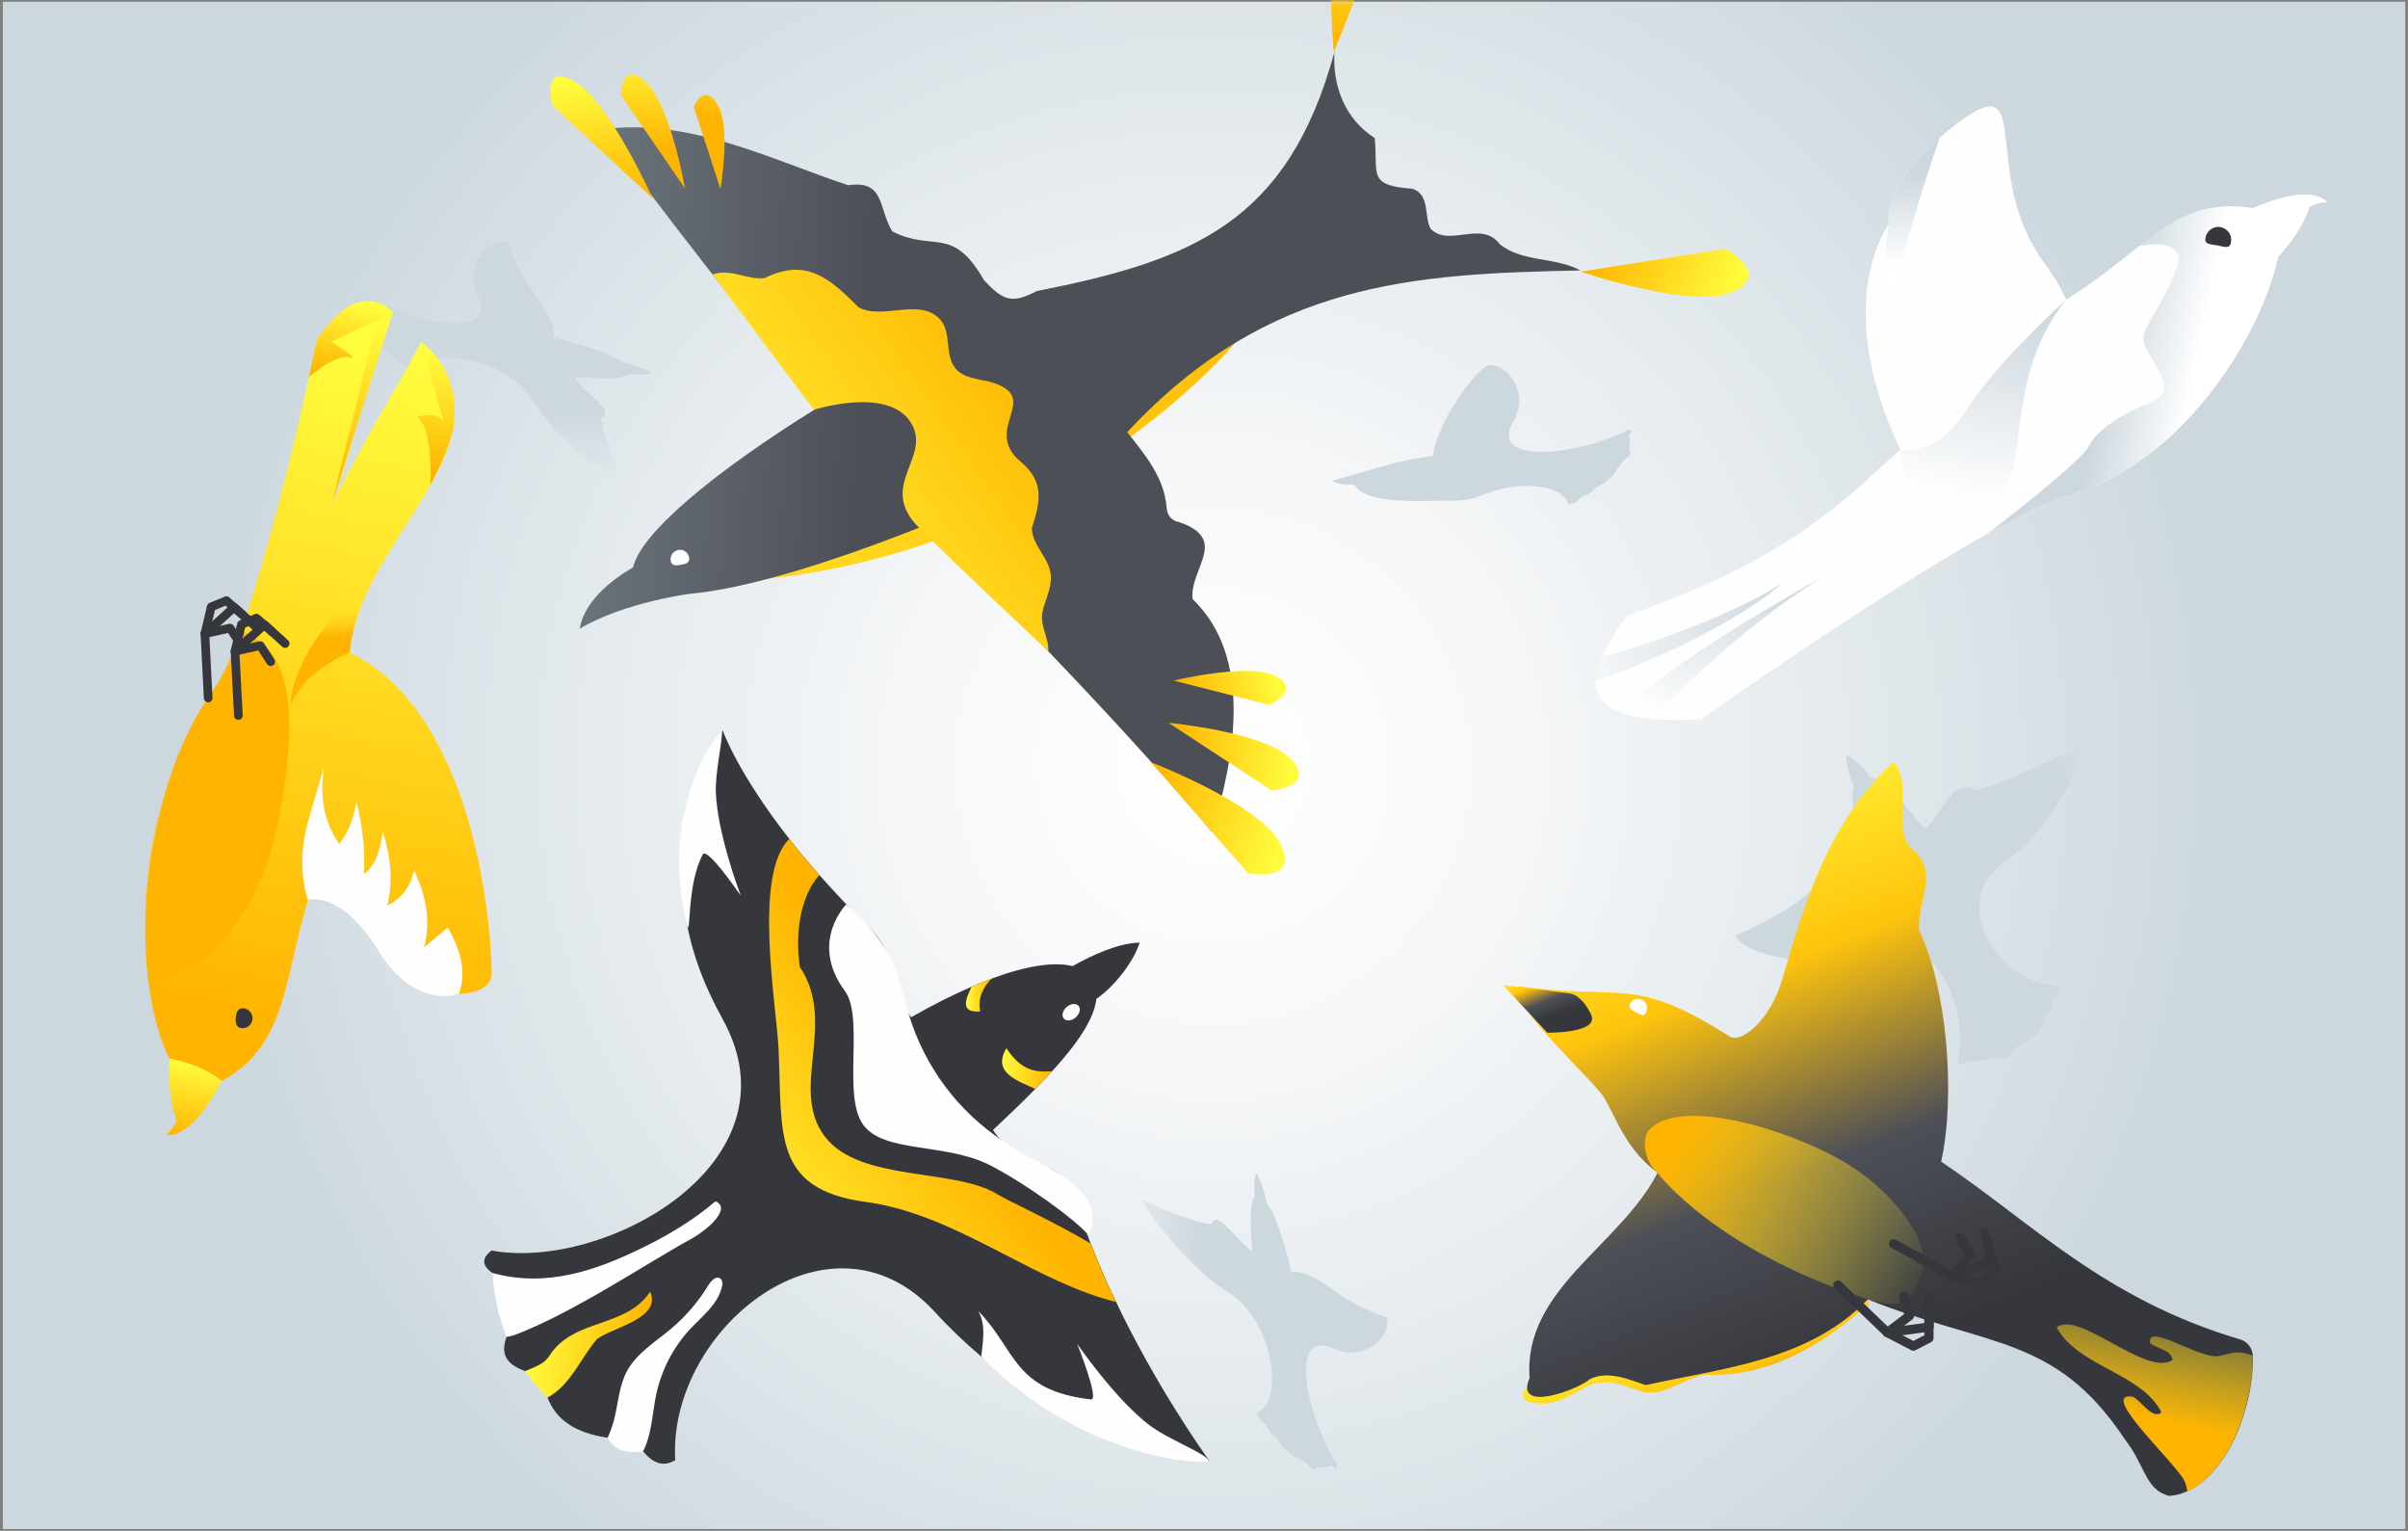 <svg width="225" height="143" viewBox="0 0 225 143" fill="none" xmlns="http://www.w3.org/2000/svg">
<rect x="0" y="0" width="225" height="143" fill="#808080" stroke="none"/>
<g clip-path="url(#clip0_3686_3161)">
<path d="M224.744 0.163H0.266V142.826H224.744V0.163Z" fill="url(#paint0_radial_3686_3161)"/>
<mask id="mask0_3686_3161" style="mask-type:luminance" maskUnits="userSpaceOnUse" x="0" y="0" width="225" height="143">
<path d="M225 0H0V143H225V0Z" fill="white"/>
</mask>
<g mask="url(#mask0_3686_3161)">
<path d="M71.58 54.085C71.58 54.085 82.319 48.273 82.339 44.473C82.36 40.673 102.252 39.55 106.271 36.067C110.29 32.584 115.465 31.96 115.465 31.96C115.465 31.96 99.807 51.061 71.58 54.085Z" fill="url(#paint1_linear_3686_3161)"/>
<path d="M140.144 22.819C138.426 20.51 135.429 23.146 133.67 21.368C133.036 20.183 133.649 18.171 131.962 17.63C127.728 17.323 128.781 16.271 128.454 12.901C125.744 11.154 124.516 8.182 124.68 4.893C120.323 20.796 111.446 24.31 96.872 27.19C94.489 28.447 93.702 28.018 91.963 26.2C88.977 20.98 87.228 23.585 83.372 21.613C82.063 19.509 82.718 16.792 79.251 17.303C71.805 14.821 64.605 11.062 56.331 12.063C56.342 12.084 60.555 18.284 76.428 38.058C66.426 44.269 59.86 49.866 59.154 52.992C57.068 54.217 54.613 56.168 54.163 58.722C58.377 56.24 64.482 55.464 64.482 55.464C69.391 55.035 77.226 52.747 86.379 49.09C104.982 67.506 113.226 77.7 113.246 77.721C115.353 70.785 117.143 61.439 111.426 55.954C111.149 53.073 114.903 50.397 110.168 48.763C109.482 48.661 109.063 48.14 109.012 47.456C108.797 44.606 107.018 42.522 105.33 40.367C118.482 26.23 132.156 25.587 147.671 25.26C145.257 23.973 142.24 24.504 140.144 22.819Z" fill="url(#paint2_linear_3686_3161)"/>
<path d="M66.579 25.638L76.039 38.283C76.039 38.283 82.861 36.087 85.05 39.386C87.238 42.685 81.879 45.3 85.858 49.284C89.836 53.257 97.956 60.836 97.956 60.836C98.007 59.325 97.005 58.426 97.506 56.761C97.823 55.688 98.345 54.616 98.161 53.513C97.915 52.001 96.392 50.837 96.422 49.304C97.2 46.914 97.619 45.014 95.4 43.155C91.595 40.009 97.67 37.088 92.413 35.638C91.278 35.392 89.979 35.29 89.253 34.381C88.292 33.196 88.875 31.286 88.005 30.04C86.175 27.63 82.554 29.959 80.233 28.712C77.584 26.067 75.385 24.024 71.447 25.975C69.698 26.159 68.348 25.045 66.579 25.638Z" fill="url(#paint3_linear_3686_3161)"/>
<path d="M116.601 81.551L107.54 71.194C107.54 71.194 117.818 75.147 119.649 78.844C121.48 82.531 116.601 81.551 116.601 81.551Z" fill="url(#paint4_linear_3686_3161)"/>
<path d="M129.743 -7.947L124.63 4.862C124.63 4.862 123.515 -6.159 125.969 -9.469C128.424 -12.778 129.743 -7.947 129.743 -7.947Z" fill="url(#paint5_linear_3686_3161)"/>
<path d="M161.244 23.238L147.692 25.372C147.692 25.372 158.114 28.937 161.867 27.282C165.621 25.628 161.244 23.238 161.244 23.238Z" fill="url(#paint6_linear_3686_3161)"/>
<path d="M118.83 73.839L109.176 67.516C109.176 67.516 118.37 68.385 120.681 70.959C122.993 73.533 118.82 73.839 118.82 73.839H118.83Z" fill="url(#paint7_linear_3686_3161)"/>
<path d="M118.585 65.841L109.667 63.574C109.667 63.574 116.847 61.837 119.25 63.175C121.653 64.513 118.585 65.841 118.585 65.841Z" fill="url(#paint8_linear_3686_3161)"/>
<path d="M51.627 9.867L60.985 18.529C60.985 18.529 56.976 9.581 53.734 7.651C50.482 5.72 51.627 9.867 51.627 9.867Z" fill="url(#paint9_linear_3686_3161)"/>
<path d="M58.029 8.907L64.002 17.599C64.002 17.599 62.683 9.898 60.361 7.702C58.039 5.506 58.029 8.917 58.029 8.917V8.907Z" fill="url(#paint10_linear_3686_3161)"/>
<path d="M64.83 10.01L67.315 17.64C67.315 17.64 68.338 11.9 67.049 9.765C65.761 7.62 64.83 10.01 64.83 10.01Z" fill="url(#paint11_linear_3686_3161)"/>
<path d="M64.391 52.083C64.473 52.563 64.095 52.675 63.624 52.757C63.154 52.839 62.755 52.869 62.673 52.389C62.591 51.909 62.908 51.46 63.379 51.368C63.849 51.276 64.309 51.603 64.391 52.083Z" fill="#FEFEFE"/>
<path d="M106.783 112.051C107.202 112.367 111.661 114.277 113.277 114.369C113.246 114.349 113.226 114.328 113.195 114.318C113.737 112.878 115.752 116.136 117 116.862C116.897 115.146 116.631 112.357 117.276 111.724C117.133 110.917 117.204 109.947 117.419 109.558C117.849 110.396 118.166 111.509 118.339 112.286C119.403 113.838 120.201 116.821 120.661 118.813C121.919 118.618 123.658 119.793 125.049 120.845C126.439 121.907 129.937 123.317 129.589 123.041C129.589 123.041 129.589 123.041 129.589 123.062C129.988 124.941 127.319 127.372 124.414 125.86C120.252 124.308 122.287 132.745 124.916 136.739C124.977 137.147 124.875 137.27 124.496 136.922C124.046 137.086 123.566 137.117 123.064 137.014C122.86 137.484 122.492 137.178 122.083 136.657C121.039 135.973 120.344 136.054 119.229 134.226C118.912 134.114 118.585 133.746 118.278 133.041C117.869 132.796 117.583 132.438 117.48 131.928C119.966 130.947 119.086 123.644 114.964 120.825C111.528 118.925 106.895 113.011 106.752 112.02C106.762 112.02 106.783 112.04 106.803 112.051H106.783Z" fill="url(#paint12_linear_3686_3161)"/>
<path d="M112.99 136.483C112.99 136.483 102.272 135.615 91.697 126.718C90.214 125.472 88.721 124.053 87.259 122.449C77.451 111.959 62.376 124.216 63.092 136.391C61.987 137.066 61.005 136.677 60.095 135.574C59.297 134.614 57.906 134.451 56.791 134.297C53.713 133.858 51.913 132.561 51.166 130.549C50.778 129.517 50.062 128.455 49.06 128.077C47.628 127.536 46.636 126.739 47.331 124.88C48.006 123.062 47.761 120.171 46.012 118.915C44.938 118.149 45.071 117.475 45.93 116.811C56.454 118.762 74.935 108.639 67.54 95.228C67.101 94.441 66.702 93.655 66.344 92.879C65.27 90.591 64.575 88.374 64.186 86.3C62.232 76.25 66.916 69.069 67.489 68.272C67.51 68.211 67.52 68.201 67.52 68.201C67.52 68.201 68.829 72.062 73.759 78.374C74.587 79.426 75.507 80.55 76.561 81.735C77.911 83.257 79.435 84.891 81.184 86.607C84.272 89.671 83.045 92.398 85.131 95.023C87.187 93.849 89.089 92.899 90.807 92.163C91.442 91.877 92.065 91.632 92.669 91.408C95.972 90.182 98.519 89.825 100.227 90.243C101.924 89.283 104.42 88.098 106.486 88.047C105.964 89.763 104.174 92.112 102.446 93.308C102.221 95.146 100.799 97.332 98.314 100.059C97.834 100.58 97.312 101.142 96.739 101.714C95.594 102.889 94.264 104.165 92.781 105.554C95.287 109.375 99.276 108.077 100.39 111.755C100.84 113.236 101.362 114.717 101.904 116.147C102.64 118.026 103.438 119.854 104.277 121.601C107.928 129.252 112.142 135.247 112.898 136.31C112.939 136.371 112.98 136.422 113.011 136.473L112.99 136.483Z" fill="#36373C"/>
<path d="M92.914 106.014C88.844 103.072 85.939 98.762 84.671 93.89C84.416 92.919 84.139 91.939 83.863 91.05C82.687 87.332 79.067 84.482 79.067 84.482C79.067 84.482 75.579 87.996 78.934 92.552C80.775 95.054 78.698 102.255 80.621 105.013C82.544 107.771 88.374 106.698 92.587 108.884C95.891 110.6 100.493 113.92 101.71 115.381C103.367 111.806 99.214 109.65 95.921 107.955C95.072 107.516 94.019 106.821 92.914 106.024V106.014Z" fill="#FEFEFE"/>
<path d="M104.246 121.611C100.605 120.692 97.169 118.884 93.692 117.086C89.591 114.982 85.449 112.878 80.908 112.275C72.061 111.08 73.125 105.789 72.746 97.965C72.542 93.849 70.353 81.643 73.749 78.374C74.577 79.426 75.498 80.55 76.551 81.735C74.628 83.921 74.311 87.567 74.741 90.325C78.259 95.596 73.708 101.744 77.073 106.167C80.325 110.447 89.233 109.078 93.221 111.571C94.162 112.153 98.304 114.032 101.884 116.136C102.62 118.016 103.418 119.844 104.257 121.591L104.246 121.611Z" fill="url(#paint13_linear_3686_3161)"/>
<path d="M100.512 95.037C100.891 94.708 101.01 94.224 100.776 93.955C100.543 93.687 100.046 93.736 99.667 94.066C99.287 94.395 99.169 94.879 99.402 95.147C99.635 95.416 100.132 95.367 100.512 95.037Z" fill="#FEFEFE"/>
<path d="M67.448 120.222C67.07 121.826 65.659 122.908 64.534 124.093C62.948 125.779 61.834 127.913 61.332 130.181C61.046 131.499 60.964 132.857 60.617 134.154C60.483 134.634 60.32 135.135 60.085 135.574C58.377 135.84 57.334 135.349 56.781 134.297C57.027 133.756 57.221 133.184 57.374 132.632C57.763 131.111 57.835 129.476 58.581 128.077C59.492 126.402 61.22 125.36 62.682 124.134C64.063 122.97 65.27 121.581 66.201 120.028C66.446 119.63 66.916 119.15 67.295 119.425C67.53 119.589 67.53 119.946 67.448 120.232V120.222Z" fill="#FEFEFE"/>
<path d="M64.34 115.861C60.74 117.822 53.448 122.694 48.099 124.696C47.833 124.788 47.578 124.849 47.332 124.87C46.606 123.072 46.166 121.07 46.013 118.905C51.044 120.314 55.759 118.639 59.963 116.586C62.356 115.432 64.862 113.93 66.846 112.214C68.308 112.796 66.457 114.706 64.35 115.861H64.34Z" fill="#FEFEFE"/>
<path d="M55.79 125.074C54.236 126.872 53.387 129.303 51.167 130.549C50.37 129.783 49.674 128.966 49.06 128.077C49.889 127.719 50.871 127.423 51.341 126.627C53.612 123.113 58.459 124.093 60.75 120.661C61.845 123.143 57.273 123.981 55.79 125.074Z" fill="url(#paint14_linear_3686_3161)"/>
<path d="M91.687 126.708C91.841 125.288 92.147 123.767 91.411 122.469C94.929 126.024 94.633 129.885 101.935 130.722C102.784 130.825 100.646 125.523 100.646 125.523C100.646 125.523 104.175 130.671 107.396 133.123C109.125 134.43 112.162 135.544 112.868 136.31C112.909 136.371 112.95 136.422 112.98 136.473C112.51 136.82 101.178 136.391 91.687 126.708Z" fill="#FEFEFE"/>
<path d="M64.176 86.311C61.629 76.137 66.508 68.998 67.479 68.282C67.439 69.631 66.835 72.154 66.886 73.972C67.019 77.741 68.973 83.001 69.208 83.645C68.84 83.134 66.058 79.099 65.669 79.814C64.115 82.654 64.585 87.986 64.166 86.311H64.176Z" fill="#FEFEFE"/>
<path d="M98.304 100.059C97.824 100.58 97.302 101.142 96.729 101.714C95.114 100.958 92.659 100.212 94.04 97.914C95.553 100.263 97.128 100.131 98.304 100.059Z" fill="url(#paint15_linear_3686_3161)"/>
<path d="M91.595 94.482C89.713 94.625 90.184 93.379 90.787 92.174C91.421 91.888 92.045 91.643 92.649 91.418C91.953 92.143 91.34 93.073 91.585 94.482H91.595Z" fill="url(#paint16_linear_3686_3161)"/>
<path d="M194.339 69.58C193.848 70.019 187.333 73.267 184.439 73.859C184.469 73.829 184.51 73.808 184.531 73.788C182.24 72.573 181.442 76.342 179.795 77.434C178.456 75.759 176.451 72.981 174.713 72.573C174.252 71.745 173.27 70.836 172.524 70.54C172.463 71.48 172.892 72.654 173.25 73.461C172.677 75.29 173.853 78.415 174.784 80.478C172.289 80.693 170.141 82.368 168.505 83.818C166.889 85.279 161.693 87.741 162.092 87.363C162.092 87.363 162.092 87.363 162.113 87.383C163.043 89.314 170.141 90.815 174.14 88.445C180.419 85.637 184.203 94.4 182.905 99.079C183.16 99.487 183.467 99.579 183.845 99.119C184.817 99.14 185.727 99.017 186.556 98.762C187.353 99.15 187.752 98.731 188.049 98.108C189.348 97.117 190.708 96.974 191.138 94.86C191.628 94.656 191.894 94.196 191.843 93.42C192.375 93.052 192.59 92.623 192.334 92.102C186.873 91.939 182.005 84.636 187.077 80.621C191.71 77.71 194.993 70.55 194.38 69.549C194.359 69.559 194.339 69.58 194.308 69.59L194.339 69.58Z" fill="url(#paint17_linear_3686_3161)"/>
<path d="M58.49 45.484C58.173 45.065 56.261 40.581 56.158 38.957C56.179 38.988 56.199 39.008 56.209 39.039C57.641 38.487 54.399 36.475 53.673 35.219C55.371 35.311 58.153 35.566 58.776 34.933C59.584 35.076 60.535 35.004 60.924 34.78C60.096 34.351 58.981 34.034 58.214 33.86C56.67 32.798 53.704 32.001 51.72 31.542C51.904 30.275 50.738 28.529 49.684 27.129C48.621 25.73 47.209 22.216 47.496 22.574C47.496 22.574 47.496 22.574 47.475 22.574C45.614 22.175 43.2 24.882 44.714 27.793C46.269 31.971 37.882 29.959 33.904 27.323C33.495 27.262 33.372 27.374 33.72 27.752C33.556 28.202 33.525 28.682 33.628 29.192C33.157 29.407 33.474 29.775 33.986 30.183C34.671 31.225 34.589 31.93 36.409 33.043C36.522 33.37 36.88 33.687 37.596 34.003C37.841 34.412 38.199 34.698 38.7 34.81C39.672 32.308 46.923 33.166 49.736 37.303C51.638 40.755 57.529 45.403 58.511 45.545C58.511 45.535 58.49 45.515 58.48 45.494L58.49 45.484Z" fill="url(#paint18_linear_3686_3161)"/>
<path d="M152.171 42.052C152.325 41.562 152.335 41.082 152.223 40.612C152.601 40.275 152.499 40.152 152.079 40.173C147.856 42.4 139.316 43.574 141.269 39.57C143.059 36.822 140.932 33.901 139.04 34.105C137.301 35.055 133.946 40.346 133.926 42.604C130.602 42.92 127.524 44.126 124.445 44.912C124.803 45.168 125.754 45.331 126.562 45.27C127.606 47.231 132.985 46.72 135.9 46.761C136.841 46.771 137.751 46.567 138.62 46.209C142.006 44.81 146.035 45.239 146.557 47.129C147.068 47.078 147.446 46.822 147.733 46.444C148.469 46.199 148.858 45.913 149.001 45.607C150.924 44.677 150.913 43.972 151.701 43.002C152.253 42.645 152.601 42.308 152.151 42.052H152.171Z" fill="url(#paint19_linear_3686_3161)"/>
<path d="M45.951 90.805C46.012 93.43 40.766 93.297 38.812 91.561C35.223 88.384 34.793 84.952 29.28 82.572C26.448 90.56 27.286 97.363 20.73 100.978L15.832 98.885C14.942 97.168 14.257 94.666 13.889 91.745C12.917 84.237 14.011 73.911 18.992 66.689C20.158 64.993 21.365 62.205 22.51 58.936C26.304 48.068 29.598 31.787 29.598 31.787C32.257 28.212 34.353 27.384 36.716 29.172C33.801 35.893 33.658 40.009 30.978 47.17C35.172 38.896 37.585 35.515 39.324 31.93C39.978 32.819 40.704 33.891 41.461 35.106C44.754 40.377 39.211 46.465 35.529 52.981H35.509C34.047 55.596 32.87 58.262 32.676 60.969C43.005 65.903 45.767 82.542 45.941 90.815L45.951 90.805Z" fill="url(#paint20_linear_3686_3161)"/>
<path d="M26.08 76.413C24.28 85.861 18.839 91.132 13.879 91.745C12.907 84.237 14.462 72.409 19.442 65.198C20.608 63.502 21.355 62.215 22.5 58.936C27.062 60.499 28.033 66.148 26.07 76.413H26.08Z" fill="url(#paint21_linear_3686_3161)"/>
<path d="M23.594 95.197C23.543 95.708 23.093 96.096 22.582 96.045C22.07 95.994 21.989 95.565 22.03 95.054C22.081 94.543 22.244 94.135 22.756 94.186C23.267 94.237 23.645 94.697 23.594 95.207V95.197Z" fill="#36373C"/>
<path d="M28.779 84.053C28.779 84.053 27.573 81.04 28.779 76.771C29.997 72.511 30.293 71.623 30.293 71.623C29.843 74.34 30.242 76.771 31.704 78.834C32.584 77.71 33.065 76.362 33.3 74.881C33.842 76.995 34.118 79.232 34.016 81.653C35.1 80.815 35.56 79.375 35.755 77.669C36.511 79.978 36.757 82.286 36.184 84.595C37.452 83.951 38.362 82.93 38.679 81.275C39.743 83.512 40.295 85.861 39.631 88.486L41.84 86.648C43.098 88.813 43.599 90.887 42.883 92.817C42.883 92.817 38.843 94.472 35.345 88.783C31.848 83.093 28.759 84.064 28.759 84.064L28.779 84.053Z" fill="#FEFEFE"/>
<path d="M19.452 65.198L19.145 59.192L21.886 56.72L23.83 58.477" stroke="#36373C" stroke-width="0.81" stroke-linecap="round" stroke-linejoin="round"/>
<path d="M22.469 60.162L21.498 58.671L19.145 59.192L19.739 56.689L21.15 56.107L22.664 57.425" stroke="#36373C" stroke-width="0.81" stroke-linecap="round" stroke-linejoin="round"/>
<path d="M22.275 66.832L21.958 60.826L24.709 58.354L26.642 60.111" stroke="#36373C" stroke-width="0.81" stroke-linecap="round" stroke-linejoin="round"/>
<path d="M25.292 61.807L24.32 60.305L21.958 60.826L22.561 58.324L23.963 57.741L25.486 59.059" stroke="#36373C" stroke-width="0.81" stroke-linecap="round" stroke-linejoin="round"/>
<path d="M29.598 31.777L28.861 35.219C28.861 35.219 31.398 33.002 32.645 33.391C33.893 33.789 30.978 31.909 30.978 31.909L36.716 29.162C36.716 29.162 33.586 25.546 29.598 31.777Z" fill="url(#paint22_linear_3686_3161)"/>
<path d="M39.324 31.92C39.324 31.92 42.862 34.197 42.443 39.223C42.443 41.276 40.214 45.29 40.214 45.29C40.214 45.29 40.52 39.999 38.986 38.978C40.633 38.365 41.451 39.305 41.451 39.305L39.334 31.92H39.324Z" fill="url(#paint23_linear_3686_3161)"/>
<path d="M30.979 47.149L36.716 29.162L35.233 29.877L30.979 47.149Z" fill="url(#paint24_linear_3686_3161)"/>
<path d="M35.52 52.981C34.057 55.576 32.881 58.252 32.687 60.959C32.687 60.959 28.36 62.614 27.154 65.933C27.072 62.654 30.795 56.914 35.52 52.981Z" fill="url(#paint25_linear_3686_3161)"/>
<path d="M20.72 100.978C19.36 103.552 17.458 106.218 15.515 106.034C15.965 105.626 16.271 105.146 16.517 104.635C15.76 102.725 15.75 100.345 15.822 98.874C17.918 99.283 19.554 99.988 20.72 100.968V100.978Z" fill="url(#paint26_linear_3686_3161)"/>
<path d="M217.391 18.856C216.808 18.917 216.276 19.06 215.796 19.305C215.213 21.195 213.812 22.962 212.85 24.004C211.531 30.49 204.546 43.002 193.367 46.24C191.557 46.781 188.826 48.109 185.676 49.887H185.646C174.743 56.015 158.922 67.2 158.922 67.2C157.224 67.292 155.68 67.281 154.32 67.159C153.368 67.047 152.52 66.893 151.793 66.658C148.49 65.606 147.835 62.951 152.08 57.517C152.08 57.517 154.534 56.618 157.94 55.218C164.179 52.685 169.916 49.08 174.825 44.473C175.674 43.717 176.554 42.9 177.566 42.001C170.959 28.099 176.502 20.939 176.502 20.939L176.482 20.868C176.41 20.316 176.237 17.242 181.238 12.85C181.555 12.574 181.913 12.298 182.271 11.992C190.606 5.383 184.633 16.149 191.087 24.647C191.864 25.709 192.539 26.812 193.06 27.987C195.75 26.322 197.939 24.494 199.923 22.962C201.6 21.685 203.104 20.612 204.668 19.979C206.734 19.172 208.882 19.172 210.477 19.458C213.024 18.375 216.041 17.548 217.381 18.845L217.391 18.856Z" fill="#FEFEFE"/>
<path d="M217.391 18.856C216.808 18.917 216.276 19.06 215.795 19.305C215.212 21.195 213.811 22.962 212.85 24.004C211.53 30.49 204.545 43.002 193.367 46.24C191.556 46.781 188.826 48.109 185.676 49.887C186.422 49.284 194.349 43.237 195.167 41.695C195.995 40.091 198.081 38.784 201.139 37.486C204.197 36.189 199.718 32.931 200.342 31.184C200.996 29.448 202.234 28.181 203.369 25.076C204.474 21.961 199.922 22.982 199.922 22.982V22.951C201.61 21.675 203.113 20.602 204.678 19.969C206.744 19.162 208.892 19.162 210.487 19.448C213.034 18.365 216.051 17.538 217.391 18.835V18.856Z" fill="url(#paint27_linear_3686_3161)"/>
<path d="M208.463 22.635C208.34 23.299 207.839 23.043 207.174 22.921C206.509 22.798 205.957 22.86 206.08 22.196C206.202 21.532 206.837 21.093 207.491 21.215C208.146 21.338 208.585 21.971 208.463 22.635Z" fill="#36373C"/>
<path d="M176.942 28.355C175.551 25.117 176.512 20.939 176.512 20.939L176.492 20.868C176.42 20.316 176.246 17.242 181.247 12.85C179.877 16.854 177.525 24.034 176.942 28.355Z" fill="url(#paint28_linear_3686_3161)"/>
<path d="M193.07 27.987C193.07 27.987 186.596 33.779 183.753 38.283C180.91 42.777 177.565 42.001 177.565 42.001C177.565 42.001 177.872 48.263 184.418 47.333C190.963 46.404 186.146 36.639 193.06 27.987H193.07Z" fill="url(#paint29_linear_3686_3161)"/>
<path d="M149.686 61.296C150.085 61.398 160.639 58.232 166.581 54.452C160.384 59.774 149.031 63.645 149.031 63.645C149.123 62.726 149.328 61.919 149.686 61.296Z" fill="url(#paint30_linear_3686_3161)"/>
<path d="M170.55 53.758C162.286 58.691 154.319 67.159 154.319 67.159C153.368 67.047 152.519 66.893 151.793 66.659C153.695 63.39 165.988 56.291 170.55 53.758Z" fill="url(#paint31_linear_3686_3161)"/>
<path d="M174.62 120.988C174.405 120.906 174.201 120.825 173.976 120.733C169.813 124.481 164.628 127.433 158.931 127.107C156.968 127.495 155.198 129.109 153.235 128.741C151.588 128.189 149.778 127.382 148.06 128.148C146.403 129.047 144.695 130.242 142.711 129.681C142.649 129.681 142.598 129.66 142.547 129.64C142.179 130.181 142.271 130.896 143.048 130.978C145.032 131.54 146.74 130.344 148.397 129.446C150.115 128.669 151.926 129.486 153.572 130.038C155.536 130.406 157.305 128.792 159.269 128.404C164.965 128.731 170.151 125.779 174.313 122.03C174.405 122.071 174.497 122.102 174.589 122.142C174.589 121.764 174.61 121.387 174.62 120.998V120.988Z" fill="url(#paint32_linear_3686_3161)"/>
<path d="M204.361 139.302C203.819 139.548 203.277 139.691 202.694 139.731C200.434 139.18 200.465 136.882 198.532 134.43C192.068 124.686 185.737 125.871 174.518 121.376C168.975 127.147 160.905 127.781 153.777 129.384C152.13 128.833 150.32 128.026 148.602 128.792C147.375 129.864 141.453 132.03 142.926 128.72C142.282 120.437 151.445 116.3 154.882 109.538C151.374 107.005 150.678 103.144 149.359 101.857C147.958 100.1 140.584 93.246 141.924 92.133C151.66 93.461 152.611 91.081 161.58 96.801C162.726 97.536 165.426 95.258 166.52 91.51C168.852 83.512 171.02 76.689 176.921 71.153C178.773 73.226 176.809 76.903 178.445 79.13C181.38 81.398 179.151 83.849 179.304 86.883C181.963 92.327 182.73 102.378 181.38 108.506C189.89 114.216 196.578 121.346 209.321 125.115C210.007 125.319 210.477 125.942 210.498 126.667C210.6 131.417 208.196 137.566 204.371 139.302H204.361Z" fill="url(#paint33_linear_3686_3161)"/>
<path d="M154.871 109.548C154.871 109.548 160.169 116.729 174.518 121.366C178.998 122.817 178.916 120.263 179.499 119.007C180.777 116.239 176.86 111.183 172.258 108.496C167.523 105.728 157.254 102.337 154.125 105.514C153.409 106.249 153.532 108.374 154.871 109.548Z" fill="url(#paint34_linear_3686_3161)"/>
<path d="M153.798 94.584C153.563 94.993 153.246 94.789 152.837 94.554C152.428 94.319 152.1 94.135 152.325 93.726C152.55 93.318 153.082 93.175 153.481 93.41C153.88 93.645 154.023 94.165 153.788 94.574L153.798 94.584Z" fill="#FEFEFE"/>
<path d="M146.802 92.828C146.802 92.828 147.743 92.909 148.653 94.727C149.564 96.546 144.583 96.464 144.583 96.464L140.431 92.01L146.802 92.817V92.828Z" fill="url(#paint35_linear_3686_3161)"/>
<path d="M171.736 120.038L176.349 124.471L180.256 123.961L180.194 121.152" stroke="#36373C" stroke-width="0.86" stroke-linecap="round" stroke-linejoin="round"/>
<path d="M177.883 121.08L178.415 122.919L176.349 124.471L178.783 125.738L180.235 124.992V122.837" stroke="#36373C" stroke-width="0.86" stroke-linecap="round" stroke-linejoin="round"/>
<path d="M176.932 116.177L182.526 119.262L186.167 117.75L185.39 115.054" stroke="#36373C" stroke-width="0.86" stroke-linecap="round" stroke-linejoin="round"/>
<path d="M183.14 115.585L184.122 117.219L182.526 119.262L185.206 119.844L186.413 118.751L185.85 116.668" stroke="#36373C" stroke-width="0.86" stroke-linecap="round" stroke-linejoin="round"/>
<path d="M204.361 139.302C204.351 139.006 204.279 138.812 204.197 138.536C203.809 137.076 195.801 129.936 199.309 130.467C200.055 130.855 201.16 132.653 201.957 131.928C200.168 128.281 194.134 127.648 192.17 123.991C194.215 122.326 200.515 128.639 202.99 127.045C202.898 126.065 201.599 126.014 200.924 125.483C200.413 123.348 205.844 127.219 207.501 126.627C208.626 126.381 209.106 126.095 210.467 126.616C210.61 131.203 208.227 137.607 204.351 139.313L204.361 139.302Z" fill="url(#paint36_linear_3686_3161)"/>
</g>
</g>
<defs>
<radialGradient id="paint0_radial_3686_3161" cx="0" cy="0" r="1" gradientUnits="userSpaceOnUse" gradientTransform="translate(113.349 71.5) scale(94.582 94.462)">
<stop stop-color="white"/>
<stop offset="0.27" stop-color="#F7F8F9"/>
<stop offset="0.67" stop-color="#E1E8EC"/>
<stop offset="1" stop-color="#CCD7DE"/>
</radialGradient>
<linearGradient id="paint1_linear_3686_3161" x1="31.059" y1="86.052" x2="124.191" y2="21.108" gradientUnits="userSpaceOnUse">
<stop stop-color="#FFFB3D"/>
<stop offset="1" stop-color="#FFB500"/>
</linearGradient>
<linearGradient id="paint2_linear_3686_3161" x1="33.246" y1="36.468" x2="80.419" y2="39.116" gradientUnits="userSpaceOnUse">
<stop stop-color="#84929A"/>
<stop offset="1" stop-color="#4D4F57"/>
</linearGradient>
<linearGradient id="paint3_linear_3686_3161" x1="65.634" y1="54.791" x2="97.204" y2="32.772" gradientUnits="userSpaceOnUse">
<stop stop-color="#FFFB3D"/>
<stop offset="1" stop-color="#FFB500"/>
</linearGradient>
<linearGradient id="paint4_linear_3686_3161" x1="119.585" y1="78.667" x2="107.016" y2="74.595" gradientUnits="userSpaceOnUse">
<stop stop-color="#FFFB3D"/>
<stop offset="1" stop-color="#FFB500"/>
</linearGradient>
<linearGradient id="paint5_linear_3686_3161" x1="125.962" y1="-9.618" x2="127.993" y2="3.515" gradientUnits="userSpaceOnUse">
<stop stop-color="#FFFB3D"/>
<stop offset="1" stop-color="#FFB500"/>
</linearGradient>
<linearGradient id="paint6_linear_3686_3161" x1="161.89" y1="27.196" x2="149.644" y2="22.294" gradientUnits="userSpaceOnUse">
<stop stop-color="#FFFB3D"/>
<stop offset="1" stop-color="#FFB500"/>
</linearGradient>
<linearGradient id="paint7_linear_3686_3161" x1="120.488" y1="70.975" x2="109.411" y2="70.518" gradientUnits="userSpaceOnUse">
<stop stop-color="#FFFB3D"/>
<stop offset="1" stop-color="#FFB500"/>
</linearGradient>
<linearGradient id="paint8_linear_3686_3161" x1="119.125" y1="63.225" x2="110.636" y2="65.746" gradientUnits="userSpaceOnUse">
<stop stop-color="#FFFB3D"/>
<stop offset="1" stop-color="#FFB500"/>
</linearGradient>
<linearGradient id="paint9_linear_3686_3161" x1="47.047" y1="8.953" x2="48.977" y2="20.164" gradientUnits="userSpaceOnUse">
<stop stop-color="#FFFB3D"/>
<stop offset="1" stop-color="#FFB500"/>
</linearGradient>
<linearGradient id="paint10_linear_3686_3161" x1="142.656" y1="9.016" x2="142.145" y2="18.311" gradientUnits="userSpaceOnUse">
<stop stop-color="#FFFB3D"/>
<stop offset="1" stop-color="#FFB500"/>
</linearGradient>
<linearGradient id="paint11_linear_3686_3161" x1="37.411" y1="-6.157" x2="35.205" y2="0.648" gradientUnits="userSpaceOnUse">
<stop stop-color="#FFFB3D"/>
<stop offset="1" stop-color="#FFB500"/>
</linearGradient>
<linearGradient id="paint12_linear_3686_3161" x1="94.953" y1="98.475" x2="112.926" y2="98.976" gradientUnits="userSpaceOnUse">
<stop stop-color="white"/>
<stop offset="0.27" stop-color="#F7F8F9"/>
<stop offset="0.67" stop-color="#E1E8EC"/>
<stop offset="1" stop-color="#CCD7DE"/>
</linearGradient>
<linearGradient id="paint13_linear_3686_3161" x1="66.874" y1="116.444" x2="87.259" y2="101.244" gradientUnits="userSpaceOnUse">
<stop stop-color="#FFFB3D"/>
<stop offset="1" stop-color="#FFB500"/>
</linearGradient>
<linearGradient id="paint14_linear_3686_3161" x1="49.225" y1="125.21" x2="60.693" y2="125.83" gradientUnits="userSpaceOnUse">
<stop stop-color="#FFFB3D"/>
<stop offset="1" stop-color="#FFB500"/>
</linearGradient>
<linearGradient id="paint15_linear_3686_3161" x1="93.61" y1="99.708" x2="98.328" y2="99.963" gradientUnits="userSpaceOnUse">
<stop stop-color="#FFFB3D"/>
<stop offset="1" stop-color="#FFB500"/>
</linearGradient>
<linearGradient id="paint16_linear_3686_3161" x1="90.314" y1="92.851" x2="92.581" y2="92.973" gradientUnits="userSpaceOnUse">
<stop stop-color="#FFFB3D"/>
<stop offset="1" stop-color="#FFB500"/>
</linearGradient>
<linearGradient id="paint17_linear_3686_3161" x1="211.914" y1="53.455" x2="192.38" y2="72.76" gradientUnits="userSpaceOnUse">
<stop stop-color="white"/>
<stop offset="0.27" stop-color="#F7F8F9"/>
<stop offset="0.67" stop-color="#E1E8EC"/>
<stop offset="1" stop-color="#CCD7DE"/>
</linearGradient>
<linearGradient id="paint18_linear_3686_3161" x1="72.959" y1="56.044" x2="72.397" y2="37.964" gradientUnits="userSpaceOnUse">
<stop stop-color="white"/>
<stop offset="0.27" stop-color="#F7F8F9"/>
<stop offset="0.67" stop-color="#E1E8EC"/>
<stop offset="1" stop-color="#CCD7DE"/>
</linearGradient>
<linearGradient id="paint19_linear_3686_3161" x1="111.269" y1="68.459" x2="113.627" y2="50.32" gradientUnits="userSpaceOnUse">
<stop stop-color="white"/>
<stop offset="0.27" stop-color="#F7F8F9"/>
<stop offset="0.67" stop-color="#E1E8EC"/>
<stop offset="1" stop-color="#CCD7DE"/>
</linearGradient>
<linearGradient id="paint20_linear_3686_3161" x1="39.248" y1="34.281" x2="28.176" y2="95.737" gradientUnits="userSpaceOnUse">
<stop stop-color="#FFFB3D"/>
<stop offset="1" stop-color="#FFB500"/>
</linearGradient>
<linearGradient id="paint21_linear_3686_3161" x1="3.181" y1="69.8" x2="11.831" y2="73.01" gradientUnits="userSpaceOnUse">
<stop stop-color="#FFFB3D" stop-opacity="0"/>
<stop offset="1" stop-color="#FFB500"/>
</linearGradient>
<linearGradient id="paint22_linear_3686_3161" x1="33.462" y1="28.478" x2="32.255" y2="35.135" gradientUnits="userSpaceOnUse">
<stop stop-color="#FFFB3D"/>
<stop offset="1" stop-color="#FFB500"/>
</linearGradient>
<linearGradient id="paint23_linear_3686_3161" x1="41.334" y1="33.197" x2="39.385" y2="43.991" gradientUnits="userSpaceOnUse">
<stop stop-color="#FFFB3D"/>
<stop offset="1" stop-color="#FFB500"/>
</linearGradient>
<linearGradient id="paint24_linear_3686_3161" x1="35.279" y1="30.22" x2="32.478" y2="45.766" gradientUnits="userSpaceOnUse">
<stop stop-color="#FFFB3D"/>
<stop offset="1" stop-color="#FFB500"/>
</linearGradient>
<linearGradient id="paint25_linear_3686_3161" x1="30.935" y1="55.633" x2="31.331" y2="59.436" gradientUnits="userSpaceOnUse">
<stop stop-color="#FFFB3D" stop-opacity="0"/>
<stop offset="1" stop-color="#FFB500"/>
</linearGradient>
<linearGradient id="paint26_linear_3686_3161" x1="18.373" y1="99.348" x2="17.114" y2="106.329" gradientUnits="userSpaceOnUse">
<stop stop-color="#FFFB3D"/>
<stop offset="1" stop-color="#FFB500"/>
</linearGradient>
<linearGradient id="paint27_linear_3686_3161" x1="196.96" y1="33.268" x2="205.144" y2="34.961" gradientUnits="userSpaceOnUse">
<stop stop-color="#CCD7DE"/>
<stop offset="1" stop-color="white"/>
</linearGradient>
<linearGradient id="paint28_linear_3686_3161" x1="178.788" y1="16.111" x2="178.487" y2="24.987" gradientUnits="userSpaceOnUse">
<stop stop-color="#CCD7DE"/>
<stop offset="1" stop-color="white"/>
</linearGradient>
<linearGradient id="paint29_linear_3686_3161" x1="186.534" y1="28.385" x2="183.14" y2="46.881" gradientUnits="userSpaceOnUse">
<stop stop-color="#CCD7DE"/>
<stop offset="1" stop-color="white"/>
</linearGradient>
<linearGradient id="paint30_linear_3686_3161" x1="167.457" y1="56.227" x2="143.942" y2="63.133" gradientUnits="userSpaceOnUse">
<stop stop-color="#CCD7DE"/>
<stop offset="1" stop-color="white"/>
</linearGradient>
<linearGradient id="paint31_linear_3686_3161" x1="162.398" y1="53.492" x2="159.789" y2="67.708" gradientUnits="userSpaceOnUse">
<stop stop-color="#CCD7DE"/>
<stop offset="1" stop-color="white"/>
</linearGradient>
<linearGradient id="paint32_linear_3686_3161" x1="156.454" y1="120.689" x2="165.86" y2="144.173" gradientUnits="userSpaceOnUse">
<stop stop-color="#FFFB3D"/>
<stop offset="0.36" stop-color="#FFC40D"/>
<stop offset="0.69" stop-color="#4D4F57"/>
<stop offset="1" stop-color="#36373C"/>
</linearGradient>
<linearGradient id="paint33_linear_3686_3161" x1="154.256" y1="72.519" x2="175.641" y2="125.914" gradientUnits="userSpaceOnUse">
<stop stop-color="#FFFB3D"/>
<stop offset="0.36" stop-color="#FFC40D"/>
<stop offset="0.69" stop-color="#4D4F57"/>
<stop offset="1" stop-color="#36373C"/>
</linearGradient>
<linearGradient id="paint34_linear_3686_3161" x1="180.918" y1="119.059" x2="156.189" y2="106.72" gradientUnits="userSpaceOnUse">
<stop stop-color="#FFFB3D" stop-opacity="0"/>
<stop offset="1" stop-color="#FFB500"/>
</linearGradient>
<linearGradient id="paint35_linear_3686_3161" x1="143.265" y1="90.22" x2="145.158" y2="94.935" gradientUnits="userSpaceOnUse">
<stop stop-color="#FFFB3D"/>
<stop offset="0.36" stop-color="#FFC40D"/>
<stop offset="0.69" stop-color="#4D4F57"/>
<stop offset="1" stop-color="#36373C"/>
</linearGradient>
<linearGradient id="paint36_linear_3686_3161" x1="202.925" y1="118.361" x2="200.051" y2="132.561" gradientUnits="userSpaceOnUse">
<stop stop-color="#FFFB3D" stop-opacity="0"/>
<stop offset="1" stop-color="#FFB500"/>
</linearGradient>
<clipPath id="clip0_3686_3161">
<rect width="225" height="143" fill="white"/>
</clipPath>
</defs>
</svg>

